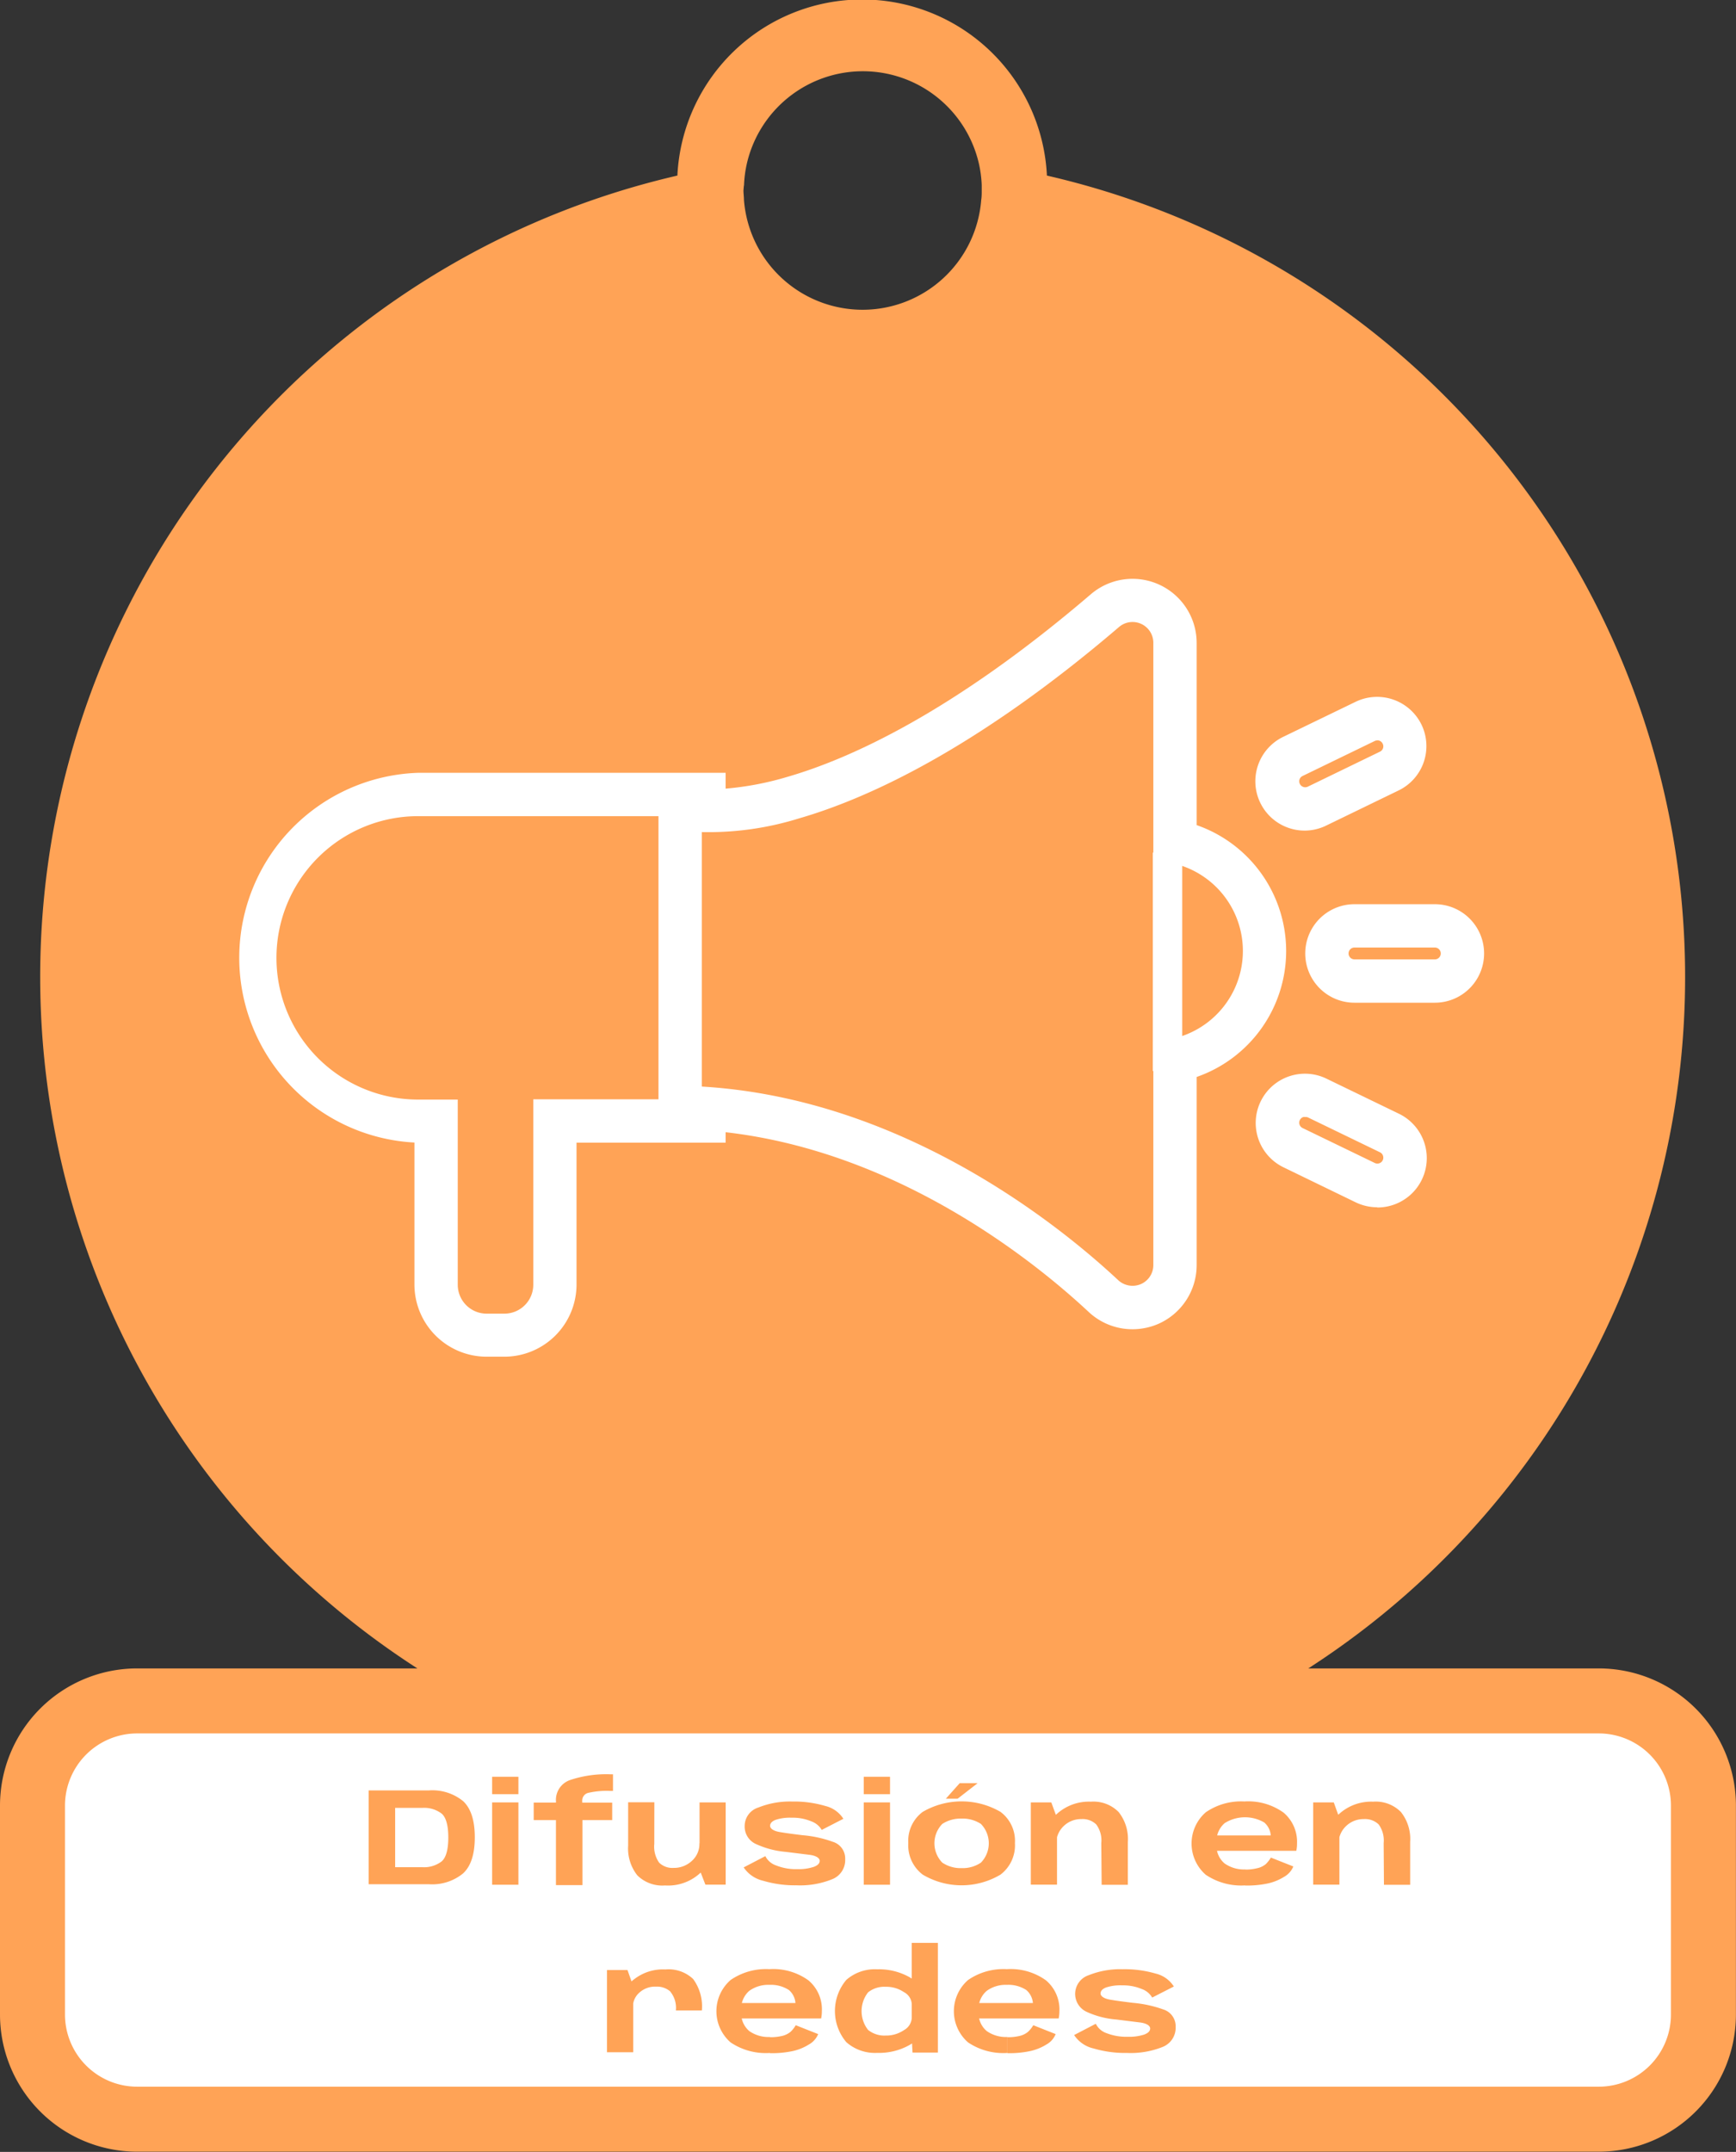 <svg viewBox="0 0 240.44 297.94" xmlns="http://www.w3.org/2000/svg"><rect x="0" y="0" width="240.44" height="297.94" fill="#333333" stroke="none"/><rect fill="#fff" height="57.95" rx="14.52" width="231.44" x="4.5" y="235.49"/><rect fill="#fff" height="57.95" rx="14.52" width="231.44" x="4.5" y="235.49"/><rect fill="#fff" height="57.95" rx="14.52" width="231.44" x="4.5" y="235.49"/><path d="m221.43 231h-40.23a113.86 113.86 0 0 0 -36.2-206.69 25.62 25.62 0 0 0 -51.18 0 113.86 113.86 0 0 0 -36.01 206.69h-38.81a19 19 0 0 0 -19 19v28.91a19 19 0 0 0 19 19h202.43a19 19 0 0 0 19-19v-28.91a19 19 0 0 0 -19-19zm-118.38-205.38a16.23 16.23 0 0 1 .41-3.05 16.49 16.49 0 0 1 32.1 0 16.23 16.23 0 0 1 .41 3.05v.73c0 .45 0 .9-.07 1.34a16.48 16.48 0 0 1 -32.86 0c0-.44-.07-.89-.07-1.34.03-.24.03-.48.08-.73zm61.29 214.38h57.09a10 10 0 0 1 10 10v28.91a10 10 0 0 1 -10 10h-202.43a10 10 0 0 1 -10-10v-28.91a10 10 0 0 1 10-10h55.68" fill="#FFA356"/><path d="m69.86 187.84h-2.46a10 10 0 0 1 -10-10v-19.65a25.62 25.62 0 0 1 .51-51.19h42.59v2.19a42 42 0 0 0 8.52-1.62c8.6-2.48 22.88-8.88 42.06-25.29a8.88 8.88 0 0 1 14.66 6.72v25.24a18.46 18.46 0 0 1 0 34.87v26.05a8.89 8.89 0 0 1 -5.34 8.15 9 9 0 0 1 -3.54.73 8.87 8.87 0 0 1 -6.07-2.39c-7.19-6.71-26.06-22.12-50.29-24.89v1.45h-20.65v19.64a10 10 0 0 1 -9.99 9.99zm-11.95-74.84a19.62 19.62 0 1 0 0 39.24h5.49v25.64a4 4 0 0 0 4 4h2.46a4 4 0 0 0 4-4v-25.68h20.64v-1.94l3.2.21c27.69 1.83 49.22 19.34 57.19 26.79a2.93 2.93 0 0 0 3.12.53 2.87 2.87 0 0 0 1.73-2.64v-30.79l2.41-.49a12.45 12.45 0 0 0 0-24.41l-2.41-.49v-29.97a2.88 2.88 0 0 0 -4.74-2.2c-20 17.11-35.13 23.85-44.3 26.5a42.27 42.27 0 0 1 -13.3 1.91l-2.88-.12v-2.09z" fill="#fff"/><path d="m180.77 115a6.83 6.83 0 0 1 -3-13l10-4.84a6.84 6.84 0 0 1 9.11 3.17 6.82 6.82 0 0 1 -3.17 9.11l-10 4.85a6.84 6.84 0 0 1 -2.94.71zm10-12.49a.94.94 0 0 0 -.36.08l-10 4.85a.81.81 0 0 0 -.38 1.09.83.83 0 0 0 1.1.39l10-4.85a.81.81 0 0 0 .38-1.09.82.82 0 0 0 -.73-.48z" fill="#fff"/><path d="m190.77 167.15a6.84 6.84 0 0 1 -3-.68l-10-4.85a6.82 6.82 0 0 1 -3.17-9.11 6.82 6.82 0 0 1 9.11-3.17l10 4.84a6.83 6.83 0 0 1 -3 13zm-10-12.49a1 1 0 0 0 -.27 0 .84.84 0 0 0 -.47.42.82.82 0 0 0 .38 1.1l10 4.84a.82.82 0 0 0 .72-1.48l-10-4.84a.84.84 0 0 0 -.37-.04z" fill="#fff"/><path d="m198.73 138.83h-11.13a6.82 6.82 0 1 1 0-13.64h11.13a6.82 6.82 0 1 1 0 13.64zm-11.13-7.64a.82.82 0 0 0 0 1.64h11.13a.82.82 0 1 0 0-1.64z" fill="#fff"/><path d="m91.2 110.43h6v44.69h-6z" fill="#fff"/><path d="m159.67 118.05v30.24h4.07v-30.81z" fill="#fff"/><g fill="#FFA356"><path d="m51.06 247.89h8.34a6.75 6.75 0 0 1 4.75 1.49c1.07 1 1.61 2.67 1.61 5s-.54 4-1.62 5a6.74 6.74 0 0 1 -4.74 1.5h-8.34zm7.42 10.63a4 4 0 0 0 2.7-.81c.6-.53.91-1.63.91-3.3s-.31-2.77-.91-3.3a4 4 0 0 0 -2.7-.8h-3.75v8.21z"/><path d="m71.8 246v2.41h-3.64v-2.41zm-3.64 3.55h3.64v11.4h-3.64z"/><path d="m77 252h-3.08v-2.42h3.08v-.21a2.9 2.9 0 0 1 2-2.93 15.72 15.72 0 0 1 5.59-.78h.31v2.3h-.38a11.38 11.38 0 0 0 -3 .26 1.09 1.09 0 0 0 -.88 1.15v.21h4.15v2.42h-4.12v9h-3.67z"/><path d="m90.62 255.3a3.85 3.85 0 0 0 .67 2.59 2.63 2.63 0 0 0 2 .73 3.62 3.62 0 0 0 2.51-.95 3.14 3.14 0 0 0 1.07-2.47l1.78.93a4.85 4.85 0 0 1 -1.65 3.18 6.55 6.55 0 0 1 -4.89 1.74 4.92 4.92 0 0 1 -3.84-1.4 6 6 0 0 1 -1.27-4.12v-6h3.63zm6.27 3.55v-9.3h3.62v11.39h-2.81z"/><path d="m105.7 260.4a4.46 4.46 0 0 1 -2.7-1.85l3-1.56a2.59 2.59 0 0 0 1.5 1.29 7.33 7.33 0 0 0 2.93.51 6.67 6.67 0 0 0 2.27-.31c.55-.2.83-.48.83-.84s-.46-.71-1.39-.83l-3.3-.41a12.36 12.36 0 0 1 -4.08-1.06 2.65 2.65 0 0 1 -1.62-2.55 2.68 2.68 0 0 1 1.89-2.53 11.7 11.7 0 0 1 4.68-.83 15.25 15.25 0 0 1 4.58.61 4.09 4.09 0 0 1 2.52 1.78l-3 1.54a2.72 2.72 0 0 0 -1.45-1.19 6.58 6.58 0 0 0 -2.72-.5 6.31 6.31 0 0 0 -2.23.3c-.5.2-.75.48-.75.83s.44.7 1.31.85 1.93.29 3.16.44a16.2 16.2 0 0 1 4.2.91 2.41 2.41 0 0 1 1.73 2.42 2.84 2.84 0 0 1 -1.81 2.77 11.84 11.84 0 0 1 -4.92.84 15.48 15.48 0 0 1 -4.63-.63z"/><path d="m123.27 246v2.41h-3.64v-2.41zm-3.64 3.55h3.64v11.4h-3.64z"/><path d="m127.8 259.55a5.09 5.09 0 0 1 -2-4.37 5 5 0 0 1 2-4.32 10.72 10.72 0 0 1 10.77 0 5 5 0 0 1 2 4.32 5.09 5.09 0 0 1 -2 4.37 10.54 10.54 0 0 1 -10.77 0zm8.06-1.66a3.84 3.84 0 0 0 0-5.36 4.64 4.64 0 0 0 -2.67-.74 4.69 4.69 0 0 0 -2.68.74 3.84 3.84 0 0 0 0 5.36 4.55 4.55 0 0 0 2.68.76 4.5 4.5 0 0 0 2.67-.76zm-2.94-11h2.48l-2.77 2.15h-1.63z"/><path d="m142.77 249.55h2.84l.79 2.17v9.22h-3.63zm9.76 5.63a3.71 3.71 0 0 0 -.7-2.58 2.7 2.7 0 0 0 -2.06-.74 3.44 3.44 0 0 0 -2.48 1 3.31 3.31 0 0 0 -1 2.52l-1.76-1a4.77 4.77 0 0 1 1.81-3.2 6.61 6.61 0 0 1 4.75-1.73 4.89 4.89 0 0 1 3.84 1.43 6 6 0 0 1 1.28 4.15v5.93h-3.63z"/><path d="m167 259.57a5.74 5.74 0 0 1 0-8.65 8.61 8.61 0 0 1 5.35-1.5 8.39 8.39 0 0 1 5.42 1.54 5.28 5.28 0 0 1 1.87 4.29 4.52 4.52 0 0 1 -.1 1h-11.4v-2.13h7.86a2.6 2.6 0 0 0 -.9-1.79 5.29 5.29 0 0 0 -5.48.09 3.27 3.27 0 0 0 -1.11 2.83 3.14 3.14 0 0 0 1.11 2.76 4.63 4.63 0 0 0 2.85.82v2.21a8.79 8.79 0 0 1 -5.47-1.47zm7.19-.92a2.85 2.85 0 0 0 1.13-.56 4.51 4.51 0 0 0 .7-.9l3.11 1.23a2.94 2.94 0 0 1 -1.29 1.44 7.12 7.12 0 0 1 -2.19.9 13.88 13.88 0 0 1 -3.2.3v-2.21a6.5 6.5 0 0 0 1.72-.2z"/><path d="m181.88 249.55h2.85l.78 2.17v9.22h-3.63zm9.76 5.63a3.76 3.76 0 0 0 -.69-2.58 2.72 2.72 0 0 0 -2.06-.74 3.47 3.47 0 0 0 -2.49 1 3.3 3.3 0 0 0 -1 2.52l-1.76-1a4.75 4.75 0 0 1 1.8-3.2 6.61 6.61 0 0 1 4.75-1.73 4.89 4.89 0 0 1 3.84 1.43 6 6 0 0 1 1.28 4.15v5.93h-3.63z"/><path d="m84.07 272.76h2.84l.79 2.24v9.14h-3.63zm8.8 3a2.78 2.78 0 0 0 -2-.7 3.22 3.22 0 0 0 -2.33.84 2.6 2.6 0 0 0 -.88 2l-1.39-1a3.75 3.75 0 0 1 1.61-2.9 6.46 6.46 0 0 1 4.28-1.32 4.94 4.94 0 0 1 3.84 1.32 6.4 6.4 0 0 1 1.21 4.36h-3.6a3.53 3.53 0 0 0 -.74-2.57z"/><path d="m101.19 282.78a5.73 5.73 0 0 1 0-8.64 8.61 8.61 0 0 1 5.35-1.5 8.34 8.34 0 0 1 5.42 1.54 5.24 5.24 0 0 1 1.87 4.28 4.67 4.67 0 0 1 -.1 1h-11.38v-2.13h7.82a2.62 2.62 0 0 0 -.9-1.8 4.6 4.6 0 0 0 -2.71-.72 4.51 4.51 0 0 0 -2.77.82 3.24 3.24 0 0 0 -1.11 2.82 3.18 3.18 0 0 0 1.11 2.77 4.63 4.63 0 0 0 2.85.81v2.21a8.72 8.72 0 0 1 -5.45-1.46zm7.19-.91a2.86 2.86 0 0 0 1.13-.57 4 4 0 0 0 .7-.9l3.11 1.23a2.94 2.94 0 0 1 -1.29 1.44 7.12 7.12 0 0 1 -2.19.9 13.88 13.88 0 0 1 -3.2.3v-2.21a7 7 0 0 0 1.74-.19z"/><path d="m117.22 282.75a6.68 6.68 0 0 1 0-8.63 6 6 0 0 1 4.28-1.46 8.61 8.61 0 0 1 4.47 1.09c1.24.74 1.86 1.42 1.86 2.06l-1.55 1.65a2 2 0 0 0 -1.08-1.64 4.35 4.35 0 0 0 -2.53-.74 3.59 3.59 0 0 0 -2.44.77 4.21 4.21 0 0 0 0 5.2 3.59 3.59 0 0 0 2.44.78 4.36 4.36 0 0 0 2.53-.75 2.07 2.07 0 0 0 1.08-1.66l1.55 1.67c0 .64-.62 1.32-1.86 2.05a8.61 8.61 0 0 1 -4.47 1.09 6 6 0 0 1 -4.28-1.48zm9.06-.48v-13.27h3.62v15.19h-3.51z"/><path d="m134.08 282.78a5.73 5.73 0 0 1 0-8.64 8.63 8.63 0 0 1 5.35-1.5 8.38 8.38 0 0 1 5.43 1.54 5.27 5.27 0 0 1 1.87 4.28 5.37 5.37 0 0 1 -.1 1h-11.4v-2.13h7.83a2.67 2.67 0 0 0 -.91-1.8 4.56 4.56 0 0 0 -2.71-.72 4.46 4.46 0 0 0 -2.76.82 3.22 3.22 0 0 0 -1.12 2.82 3.15 3.15 0 0 0 1.12 2.77 4.63 4.63 0 0 0 2.85.81v2.21a8.74 8.74 0 0 1 -5.45-1.46zm7.19-.91a2.79 2.79 0 0 0 1.13-.57 4 4 0 0 0 .71-.9l3.1 1.23a2.87 2.87 0 0 1 -1.28 1.44 7.17 7.17 0 0 1 -2.2.9 13.79 13.79 0 0 1 -3.19.3v-2.21a6.9 6.9 0 0 0 1.73-.19z"/><path d="m151.47 283.62a4.37 4.37 0 0 1 -2.7-1.86l3-1.56a2.58 2.58 0 0 0 1.49 1.3 7.57 7.57 0 0 0 2.94.5 6.85 6.85 0 0 0 2.26-.3c.56-.21.84-.49.84-.85s-.46-.71-1.39-.83l-3.3-.41a12.13 12.13 0 0 1 -4.08-1.05 2.73 2.73 0 0 1 .27-5.09 11.71 11.71 0 0 1 4.68-.82 15.28 15.28 0 0 1 4.58.6 4.1 4.1 0 0 1 2.52 1.79l-3 1.53a2.71 2.71 0 0 0 -1.46-1.19 6.69 6.69 0 0 0 -2.71-.5 6.27 6.27 0 0 0 -2.23.3c-.5.2-.75.48-.75.83s.44.7 1.31.85 1.93.29 3.16.44a16.72 16.72 0 0 1 4.2.91 2.43 2.43 0 0 1 1.73 2.43 2.85 2.85 0 0 1 -1.81 2.77 11.88 11.88 0 0 1 -4.92.83 15.49 15.49 0 0 1 -4.63-.62z"/></g></svg>